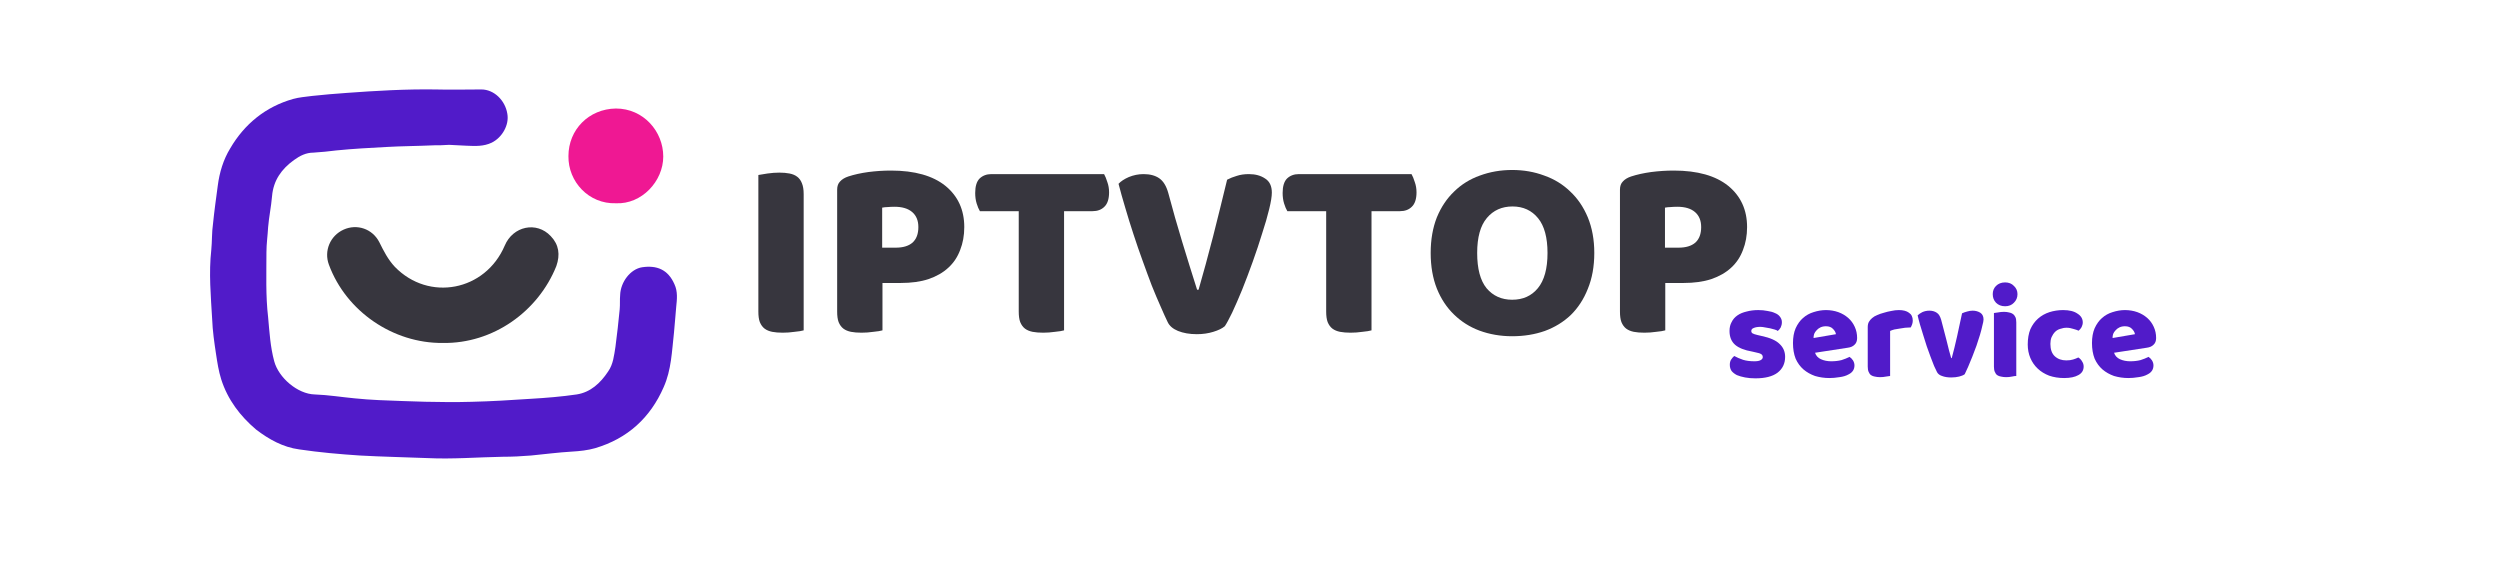 <svg xmlns="http://www.w3.org/2000/svg" xmlns:xlink="http://www.w3.org/1999/xlink" width="177" zoomAndPan="magnify" viewBox="0 0 132.75 30" height="40" preserveAspectRatio="xMidYMid meet" version="1.0"><defs><g/><clipPath id="7972817c63"><path d="M 11.152 4.75 L 36 4.75 L 36 24.348 L 11.152 24.348 Z M 11.152 4.75 " clip-rule="nonzero"/></clipPath></defs><g fill="#37363e" fill-opacity="1"><g transform="translate(39.378, 17.604)"><g><path d="M 3.297 -0.062 C 3.191 -0.031 3.031 -0.004 2.812 0.016 C 2.602 0.047 2.395 0.062 2.188 0.062 C 1.969 0.062 1.781 0.047 1.625 0.016 C 1.469 -0.016 1.332 -0.07 1.219 -0.156 C 1.113 -0.238 1.031 -0.352 0.969 -0.5 C 0.914 -0.645 0.891 -0.832 0.891 -1.062 L 0.891 -8.312 C 0.992 -8.332 1.156 -8.359 1.375 -8.391 C 1.594 -8.422 1.801 -8.438 2 -8.438 C 2.207 -8.438 2.391 -8.422 2.547 -8.391 C 2.711 -8.359 2.848 -8.301 2.953 -8.219 C 3.066 -8.133 3.148 -8.02 3.203 -7.875 C 3.266 -7.727 3.297 -7.535 3.297 -7.297 Z M 3.297 -0.062 "/></g></g></g><g fill="#37363e" fill-opacity="1"><g transform="translate(43.562, 17.604)"><g><path d="M 4 -4.453 C 4.383 -4.453 4.68 -4.539 4.891 -4.719 C 5.098 -4.906 5.203 -5.18 5.203 -5.547 C 5.203 -5.891 5.094 -6.156 4.875 -6.344 C 4.656 -6.531 4.344 -6.625 3.938 -6.625 C 3.789 -6.625 3.672 -6.617 3.578 -6.609 C 3.484 -6.609 3.383 -6.598 3.281 -6.578 L 3.281 -4.453 Z M 3.297 -0.062 C 3.191 -0.031 3.031 -0.004 2.812 0.016 C 2.602 0.047 2.395 0.062 2.188 0.062 C 1.969 0.062 1.781 0.047 1.625 0.016 C 1.469 -0.016 1.332 -0.07 1.219 -0.156 C 1.113 -0.238 1.031 -0.352 0.969 -0.5 C 0.914 -0.645 0.891 -0.832 0.891 -1.062 L 0.891 -7.531 C 0.891 -7.719 0.941 -7.863 1.047 -7.969 C 1.148 -8.082 1.297 -8.172 1.484 -8.234 C 1.797 -8.336 2.148 -8.414 2.547 -8.469 C 2.941 -8.52 3.344 -8.547 3.75 -8.547 C 5.008 -8.547 5.973 -8.273 6.641 -7.734 C 7.305 -7.191 7.641 -6.461 7.641 -5.547 C 7.641 -5.098 7.566 -4.691 7.422 -4.328 C 7.285 -3.961 7.078 -3.648 6.797 -3.391 C 6.516 -3.129 6.16 -2.926 5.734 -2.781 C 5.316 -2.645 4.828 -2.578 4.266 -2.578 L 3.297 -2.578 Z M 3.297 -0.062 "/></g></g></g><g fill="#37363e" fill-opacity="1"><g transform="translate(51.533, 17.604)"><g><path d="M 0.5 -6.391 C 0.438 -6.492 0.379 -6.629 0.328 -6.797 C 0.273 -6.973 0.25 -7.16 0.25 -7.359 C 0.25 -7.711 0.328 -7.969 0.484 -8.125 C 0.648 -8.281 0.859 -8.359 1.109 -8.359 L 7.094 -8.359 C 7.156 -8.254 7.211 -8.113 7.266 -7.938 C 7.328 -7.77 7.359 -7.586 7.359 -7.391 C 7.359 -7.035 7.273 -6.781 7.109 -6.625 C 6.953 -6.469 6.742 -6.391 6.484 -6.391 L 4.969 -6.391 L 4.969 -0.062 C 4.863 -0.031 4.703 -0.004 4.484 0.016 C 4.273 0.047 4.066 0.062 3.859 0.062 C 3.648 0.062 3.461 0.047 3.297 0.016 C 3.141 -0.016 3.004 -0.07 2.891 -0.156 C 2.785 -0.238 2.703 -0.352 2.641 -0.5 C 2.586 -0.645 2.562 -0.832 2.562 -1.062 L 2.562 -6.391 Z M 0.5 -6.391 "/></g></g></g><g fill="#37363e" fill-opacity="1"><g transform="translate(59.16, 17.604)"><g><path d="M 5.875 -0.281 C 5.738 -0.164 5.535 -0.066 5.266 0.016 C 5.004 0.098 4.711 0.141 4.391 0.141 C 4.004 0.141 3.672 0.082 3.391 -0.031 C 3.117 -0.145 2.938 -0.301 2.844 -0.5 C 2.738 -0.719 2.613 -0.992 2.469 -1.328 C 2.32 -1.66 2.164 -2.031 2 -2.438 C 1.844 -2.852 1.68 -3.289 1.516 -3.75 C 1.348 -4.207 1.188 -4.676 1.031 -5.156 C 0.875 -5.633 0.727 -6.102 0.594 -6.562 C 0.457 -7.02 0.336 -7.445 0.234 -7.844 C 0.359 -7.977 0.539 -8.098 0.781 -8.203 C 1.031 -8.305 1.289 -8.359 1.562 -8.359 C 1.906 -8.359 2.18 -8.285 2.391 -8.141 C 2.609 -7.992 2.77 -7.734 2.875 -7.359 C 3.113 -6.461 3.359 -5.602 3.609 -4.781 C 3.859 -3.957 4.125 -3.102 4.406 -2.219 L 4.484 -2.219 C 4.734 -3.082 4.988 -4.02 5.25 -5.031 C 5.508 -6.051 5.758 -7.062 6 -8.062 C 6.156 -8.145 6.328 -8.211 6.516 -8.266 C 6.703 -8.328 6.914 -8.359 7.156 -8.359 C 7.5 -8.359 7.785 -8.281 8.016 -8.125 C 8.254 -7.977 8.375 -7.727 8.375 -7.375 C 8.375 -7.176 8.328 -6.883 8.234 -6.5 C 8.141 -6.113 8.016 -5.68 7.859 -5.203 C 7.711 -4.723 7.547 -4.223 7.359 -3.703 C 7.172 -3.18 6.984 -2.688 6.797 -2.219 C 6.609 -1.758 6.43 -1.352 6.266 -1 C 6.098 -0.656 5.969 -0.414 5.875 -0.281 Z M 5.875 -0.281 "/></g></g></g><g fill="#37363e" fill-opacity="1"><g transform="translate(67.858, 17.604)"><g><path d="M 0.5 -6.391 C 0.438 -6.492 0.379 -6.629 0.328 -6.797 C 0.273 -6.973 0.25 -7.16 0.25 -7.359 C 0.25 -7.711 0.328 -7.969 0.484 -8.125 C 0.648 -8.281 0.859 -8.359 1.109 -8.359 L 7.094 -8.359 C 7.156 -8.254 7.211 -8.113 7.266 -7.938 C 7.328 -7.77 7.359 -7.586 7.359 -7.391 C 7.359 -7.035 7.273 -6.781 7.109 -6.625 C 6.953 -6.469 6.742 -6.391 6.484 -6.391 L 4.969 -6.391 L 4.969 -0.062 C 4.863 -0.031 4.703 -0.004 4.484 0.016 C 4.273 0.047 4.066 0.062 3.859 0.062 C 3.648 0.062 3.461 0.047 3.297 0.016 C 3.141 -0.016 3.004 -0.07 2.891 -0.156 C 2.785 -0.238 2.703 -0.352 2.641 -0.5 C 2.586 -0.645 2.562 -0.832 2.562 -1.062 L 2.562 -6.391 Z M 0.5 -6.391 "/></g></g></g><g fill="#37363e" fill-opacity="1"><g transform="translate(75.485, 17.604)"><g><path d="M 0.484 -4.172 C 0.484 -4.879 0.594 -5.508 0.812 -6.062 C 1.039 -6.613 1.348 -7.07 1.734 -7.438 C 2.117 -7.812 2.57 -8.094 3.094 -8.281 C 3.625 -8.477 4.195 -8.578 4.812 -8.578 C 5.426 -8.578 5.992 -8.477 6.516 -8.281 C 7.047 -8.094 7.504 -7.812 7.891 -7.438 C 8.285 -7.07 8.598 -6.613 8.828 -6.062 C 9.055 -5.508 9.172 -4.879 9.172 -4.172 C 9.172 -3.453 9.055 -2.816 8.828 -2.266 C 8.609 -1.711 8.305 -1.25 7.922 -0.875 C 7.535 -0.508 7.078 -0.227 6.547 -0.031 C 6.016 0.156 5.438 0.25 4.812 0.25 C 4.188 0.25 3.609 0.148 3.078 -0.047 C 2.555 -0.242 2.102 -0.531 1.719 -0.906 C 1.332 -1.281 1.031 -1.738 0.812 -2.281 C 0.594 -2.832 0.484 -3.461 0.484 -4.172 Z M 2.953 -4.172 C 2.953 -3.336 3.117 -2.711 3.453 -2.297 C 3.797 -1.891 4.25 -1.688 4.812 -1.688 C 5.383 -1.688 5.836 -1.891 6.172 -2.297 C 6.516 -2.711 6.688 -3.336 6.688 -4.172 C 6.688 -4.992 6.52 -5.609 6.188 -6.016 C 5.852 -6.43 5.398 -6.641 4.828 -6.641 C 4.266 -6.641 3.812 -6.438 3.469 -6.031 C 3.125 -5.625 2.953 -5.004 2.953 -4.172 Z M 2.953 -4.172 "/></g></g></g><g fill="#37363e" fill-opacity="1"><g transform="translate(85.129, 17.604)"><g><path d="M 4 -4.453 C 4.383 -4.453 4.68 -4.539 4.891 -4.719 C 5.098 -4.906 5.203 -5.18 5.203 -5.547 C 5.203 -5.891 5.094 -6.156 4.875 -6.344 C 4.656 -6.531 4.344 -6.625 3.938 -6.625 C 3.789 -6.625 3.672 -6.617 3.578 -6.609 C 3.484 -6.609 3.383 -6.598 3.281 -6.578 L 3.281 -4.453 Z M 3.297 -0.062 C 3.191 -0.031 3.031 -0.004 2.812 0.016 C 2.602 0.047 2.395 0.062 2.188 0.062 C 1.969 0.062 1.781 0.047 1.625 0.016 C 1.469 -0.016 1.332 -0.07 1.219 -0.156 C 1.113 -0.238 1.031 -0.352 0.969 -0.5 C 0.914 -0.645 0.891 -0.832 0.891 -1.062 L 0.891 -7.531 C 0.891 -7.719 0.941 -7.863 1.047 -7.969 C 1.148 -8.082 1.297 -8.172 1.484 -8.234 C 1.797 -8.336 2.148 -8.414 2.547 -8.469 C 2.941 -8.52 3.344 -8.547 3.75 -8.547 C 5.008 -8.547 5.973 -8.273 6.641 -7.734 C 7.305 -7.191 7.641 -6.461 7.641 -5.547 C 7.641 -5.098 7.566 -4.691 7.422 -4.328 C 7.285 -3.961 7.078 -3.648 6.797 -3.391 C 6.516 -3.129 6.16 -2.926 5.734 -2.781 C 5.316 -2.645 4.828 -2.578 4.266 -2.578 L 3.297 -2.578 Z M 3.297 -0.062 "/></g></g></g><g clip-path="url(#7972817c63)"><path fill="#511bc9" d="M 23.07 7.715 C 22.109 7.758 21.309 7.758 20.508 7.805 C 19.637 7.852 18.746 7.898 17.855 7.988 C 17.465 8.035 17.055 8.082 16.641 8.105 C 16.254 8.105 15.934 8.266 15.613 8.496 C 14.949 8.977 14.516 9.574 14.445 10.426 C 14.398 10.977 14.285 11.504 14.238 12.055 C 14.215 12.492 14.148 12.953 14.148 13.387 C 14.148 14.535 14.102 15.707 14.238 16.855 C 14.309 17.637 14.355 18.418 14.559 19.176 C 14.789 20.051 15.797 20.922 16.711 20.945 C 17.418 20.969 18.129 21.086 18.836 21.152 C 19.273 21.199 19.684 21.223 20.117 21.246 C 21.766 21.312 23.414 21.383 25.039 21.336 C 26.09 21.312 27.145 21.246 28.195 21.176 C 28.996 21.129 29.82 21.062 30.621 20.945 C 31.352 20.832 31.879 20.348 32.289 19.73 C 32.566 19.34 32.609 18.855 32.68 18.418 C 32.77 17.754 32.84 17.086 32.906 16.422 C 32.93 16.168 32.906 15.914 32.93 15.664 C 32.953 14.973 33.48 14.285 34.098 14.191 C 34.875 14.078 35.469 14.309 35.812 15.09 C 35.996 15.48 35.949 15.891 35.906 16.305 C 35.859 16.766 35.836 17.227 35.789 17.66 C 35.676 18.648 35.652 19.637 35.242 20.555 C 34.531 22.188 33.32 23.289 31.605 23.797 C 31.215 23.91 30.781 23.957 30.367 23.98 C 29.637 24.023 28.926 24.117 28.195 24.188 C 27.691 24.23 27.188 24.254 26.707 24.254 C 25.359 24.277 24.031 24.391 22.68 24.324 C 21.492 24.277 20.301 24.254 19.113 24.188 C 18.035 24.117 16.961 24.023 15.887 23.863 C 15.039 23.75 14.285 23.336 13.598 22.809 C 12.754 22.094 12.09 21.223 11.746 20.141 C 11.609 19.707 11.539 19.246 11.473 18.809 C 11.379 18.191 11.289 17.57 11.266 16.949 C 11.195 15.73 11.082 14.492 11.219 13.273 C 11.266 12.812 11.242 12.355 11.312 11.871 C 11.379 11.207 11.473 10.539 11.562 9.871 C 11.652 9.16 11.859 8.473 12.227 7.875 C 12.98 6.586 14.102 5.668 15.566 5.254 C 15.887 5.164 16.23 5.141 16.574 5.094 C 17.168 5.027 17.785 4.98 18.402 4.934 C 19.957 4.82 21.539 4.727 23.117 4.75 C 23.941 4.773 24.742 4.75 25.562 4.75 C 26.227 4.75 26.824 5.324 26.938 6.035 C 27.051 6.633 26.664 7.301 26.113 7.574 C 25.68 7.781 25.242 7.758 24.785 7.738 C 24.465 7.715 24.168 7.715 23.848 7.691 C 23.551 7.715 23.254 7.715 23.07 7.715 Z M 23.07 7.715 " fill-opacity="1" fill-rule="nonzero"/></g><path fill="#37363e" d="M 23.504 18.211 C 20.875 18.234 18.379 16.535 17.465 14.055 C 17.191 13.32 17.535 12.516 18.242 12.195 C 18.953 11.871 19.777 12.148 20.141 12.859 C 20.371 13.32 20.598 13.777 20.965 14.168 C 22.773 16.031 25.77 15.457 26.801 13.043 C 27.234 12.008 28.492 11.734 29.246 12.539 C 29.684 12.996 29.75 13.527 29.543 14.125 C 28.582 16.535 26.184 18.258 23.504 18.211 Z M 23.504 18.211 " fill-opacity="1" fill-rule="nonzero"/><path fill="#ef1893" d="M 32.703 10.793 C 31.262 10.84 30.164 9.645 30.184 8.289 C 30.184 6.887 31.262 5.785 32.703 5.762 C 34.168 5.762 35.219 6.977 35.219 8.312 C 35.219 9.621 34.074 10.859 32.703 10.793 Z M 32.703 10.793 " fill-opacity="1" fill-rule="nonzero"/><g fill="#511bc9" fill-opacity="1"><g transform="translate(91.556, 19.965)"><g><path d="M 3.234 -1.016 C 3.234 -0.66 3.098 -0.379 2.828 -0.172 C 2.566 0.023 2.176 0.125 1.656 0.125 C 1.457 0.125 1.273 0.109 1.109 0.078 C 0.941 0.047 0.797 0.004 0.672 -0.047 C 0.555 -0.109 0.461 -0.18 0.391 -0.266 C 0.328 -0.359 0.297 -0.469 0.297 -0.594 C 0.297 -0.695 0.316 -0.785 0.359 -0.859 C 0.41 -0.941 0.469 -1.008 0.531 -1.062 C 0.664 -0.988 0.82 -0.922 1 -0.859 C 1.176 -0.805 1.379 -0.781 1.609 -0.781 C 1.754 -0.781 1.863 -0.801 1.938 -0.844 C 2.008 -0.883 2.047 -0.938 2.047 -1 C 2.047 -1.07 2.02 -1.125 1.969 -1.156 C 1.914 -1.195 1.82 -1.227 1.688 -1.25 L 1.484 -1.297 C 1.078 -1.367 0.773 -1.488 0.578 -1.656 C 0.379 -1.832 0.281 -2.078 0.281 -2.391 C 0.281 -2.566 0.316 -2.723 0.391 -2.859 C 0.461 -3.004 0.566 -3.125 0.703 -3.219 C 0.836 -3.312 1 -3.379 1.188 -3.422 C 1.375 -3.473 1.582 -3.5 1.812 -3.5 C 1.988 -3.5 2.148 -3.484 2.297 -3.453 C 2.453 -3.43 2.582 -3.395 2.688 -3.344 C 2.801 -3.301 2.891 -3.238 2.953 -3.156 C 3.023 -3.07 3.062 -2.973 3.062 -2.859 C 3.062 -2.754 3.039 -2.66 3 -2.578 C 2.957 -2.504 2.906 -2.441 2.844 -2.391 C 2.812 -2.422 2.754 -2.445 2.672 -2.469 C 2.598 -2.488 2.52 -2.508 2.438 -2.531 C 2.352 -2.551 2.266 -2.566 2.172 -2.578 C 2.078 -2.598 1.992 -2.609 1.922 -2.609 C 1.766 -2.609 1.645 -2.586 1.562 -2.547 C 1.477 -2.516 1.438 -2.461 1.438 -2.391 C 1.438 -2.336 1.457 -2.297 1.5 -2.266 C 1.551 -2.234 1.645 -2.203 1.781 -2.172 L 1.984 -2.125 C 2.43 -2.031 2.75 -1.891 2.938 -1.703 C 3.133 -1.523 3.234 -1.297 3.234 -1.016 Z M 3.234 -1.016 "/></g></g></g><g fill="#511bc9" fill-opacity="1"><g transform="translate(94.988, 19.965)"><g><path d="M 2.156 0.109 C 1.883 0.109 1.629 0.07 1.391 0 C 1.16 -0.082 0.957 -0.195 0.781 -0.344 C 0.602 -0.5 0.461 -0.691 0.359 -0.922 C 0.266 -1.16 0.219 -1.438 0.219 -1.75 C 0.219 -2.051 0.266 -2.312 0.359 -2.531 C 0.461 -2.758 0.594 -2.941 0.75 -3.078 C 0.914 -3.223 1.102 -3.328 1.312 -3.391 C 1.531 -3.461 1.75 -3.5 1.969 -3.5 C 2.207 -3.5 2.426 -3.461 2.625 -3.391 C 2.832 -3.316 3.008 -3.211 3.156 -3.078 C 3.301 -2.953 3.414 -2.797 3.5 -2.609 C 3.582 -2.43 3.625 -2.234 3.625 -2.016 C 3.625 -1.859 3.578 -1.738 3.484 -1.656 C 3.398 -1.57 3.281 -1.52 3.125 -1.5 L 1.391 -1.234 C 1.441 -1.078 1.547 -0.961 1.703 -0.891 C 1.867 -0.816 2.051 -0.781 2.25 -0.781 C 2.445 -0.781 2.629 -0.801 2.797 -0.844 C 2.961 -0.895 3.102 -0.953 3.219 -1.016 C 3.289 -0.973 3.352 -0.91 3.406 -0.828 C 3.457 -0.742 3.484 -0.656 3.484 -0.562 C 3.484 -0.352 3.383 -0.195 3.188 -0.094 C 3.039 -0.008 2.875 0.039 2.688 0.062 C 2.5 0.094 2.32 0.109 2.156 0.109 Z M 1.969 -2.641 C 1.852 -2.641 1.754 -2.617 1.672 -2.578 C 1.586 -2.535 1.52 -2.484 1.469 -2.422 C 1.414 -2.367 1.375 -2.305 1.344 -2.234 C 1.32 -2.16 1.312 -2.086 1.312 -2.016 L 2.5 -2.219 C 2.488 -2.312 2.438 -2.406 2.344 -2.5 C 2.258 -2.594 2.133 -2.641 1.969 -2.641 Z M 1.969 -2.641 "/></g></g></g><g fill="#511bc9" fill-opacity="1"><g transform="translate(98.818, 19.965)"><g><path d="M 1.547 0 C 1.504 0.008 1.43 0.02 1.328 0.031 C 1.234 0.051 1.129 0.062 1.016 0.062 C 0.91 0.062 0.816 0.051 0.734 0.031 C 0.66 0.02 0.594 -0.004 0.531 -0.047 C 0.477 -0.086 0.438 -0.145 0.406 -0.219 C 0.375 -0.289 0.359 -0.383 0.359 -0.5 L 0.359 -2.594 C 0.359 -2.707 0.379 -2.801 0.422 -2.875 C 0.461 -2.945 0.52 -3.016 0.594 -3.078 C 0.664 -3.141 0.754 -3.191 0.859 -3.234 C 0.973 -3.285 1.094 -3.328 1.219 -3.359 C 1.344 -3.398 1.473 -3.43 1.609 -3.453 C 1.742 -3.484 1.879 -3.5 2.016 -3.5 C 2.242 -3.5 2.422 -3.453 2.547 -3.359 C 2.68 -3.273 2.75 -3.133 2.75 -2.938 C 2.75 -2.875 2.738 -2.812 2.719 -2.75 C 2.695 -2.688 2.672 -2.629 2.641 -2.578 C 2.547 -2.578 2.445 -2.57 2.344 -2.562 C 2.238 -2.551 2.141 -2.535 2.047 -2.516 C 1.953 -2.504 1.859 -2.488 1.766 -2.469 C 1.68 -2.445 1.609 -2.422 1.547 -2.391 Z M 1.547 0 "/></g></g></g><g fill="#511bc9" fill-opacity="1"><g transform="translate(101.685, 19.965)"><g><path d="M 2.641 -0.094 C 2.566 -0.039 2.469 0 2.344 0.031 C 2.219 0.062 2.078 0.078 1.922 0.078 C 1.734 0.078 1.57 0.051 1.438 0 C 1.312 -0.039 1.223 -0.109 1.172 -0.203 C 1.129 -0.285 1.078 -0.395 1.016 -0.531 C 0.961 -0.676 0.898 -0.836 0.828 -1.016 C 0.766 -1.191 0.695 -1.379 0.625 -1.578 C 0.562 -1.773 0.5 -1.973 0.438 -2.172 C 0.375 -2.367 0.316 -2.555 0.266 -2.734 C 0.211 -2.922 0.172 -3.082 0.141 -3.219 C 0.203 -3.281 0.285 -3.336 0.391 -3.391 C 0.504 -3.441 0.629 -3.469 0.766 -3.469 C 0.922 -3.469 1.051 -3.43 1.156 -3.359 C 1.258 -3.297 1.336 -3.172 1.391 -2.984 L 1.672 -1.906 C 1.723 -1.695 1.77 -1.508 1.812 -1.344 C 1.863 -1.176 1.898 -1.047 1.922 -0.953 L 1.953 -0.953 C 2.047 -1.297 2.141 -1.676 2.234 -2.094 C 2.328 -2.508 2.414 -2.922 2.5 -3.328 C 2.582 -3.367 2.672 -3.398 2.766 -3.422 C 2.867 -3.453 2.969 -3.469 3.062 -3.469 C 3.219 -3.469 3.352 -3.43 3.469 -3.359 C 3.582 -3.285 3.641 -3.164 3.641 -3 C 3.641 -2.926 3.617 -2.816 3.578 -2.672 C 3.547 -2.523 3.504 -2.363 3.453 -2.188 C 3.398 -2.008 3.336 -1.816 3.266 -1.609 C 3.191 -1.41 3.117 -1.219 3.047 -1.031 C 2.973 -0.844 2.898 -0.664 2.828 -0.5 C 2.754 -0.332 2.691 -0.195 2.641 -0.094 Z M 2.641 -0.094 "/></g></g></g><g fill="#511bc9" fill-opacity="1"><g transform="translate(105.487, 19.965)"><g><path d="M 0.328 -4.344 C 0.328 -4.52 0.383 -4.664 0.5 -4.781 C 0.625 -4.906 0.785 -4.969 0.984 -4.969 C 1.18 -4.969 1.336 -4.906 1.453 -4.781 C 1.578 -4.664 1.641 -4.52 1.641 -4.344 C 1.641 -4.164 1.578 -4.016 1.453 -3.891 C 1.336 -3.766 1.18 -3.703 0.984 -3.703 C 0.785 -3.703 0.625 -3.766 0.5 -3.891 C 0.383 -4.016 0.328 -4.164 0.328 -4.344 Z M 1.578 0 C 1.523 0 1.445 0.008 1.344 0.031 C 1.25 0.051 1.148 0.062 1.047 0.062 C 0.941 0.062 0.848 0.051 0.766 0.031 C 0.691 0.02 0.625 -0.004 0.562 -0.047 C 0.508 -0.086 0.469 -0.145 0.438 -0.219 C 0.406 -0.289 0.391 -0.383 0.391 -0.5 L 0.391 -3.344 C 0.441 -3.352 0.516 -3.363 0.609 -3.375 C 0.711 -3.395 0.816 -3.406 0.922 -3.406 C 1.023 -3.406 1.113 -3.395 1.188 -3.375 C 1.27 -3.363 1.336 -3.336 1.391 -3.297 C 1.453 -3.254 1.5 -3.195 1.531 -3.125 C 1.562 -3.062 1.578 -2.969 1.578 -2.844 Z M 1.578 0 "/></g></g></g><g fill="#511bc9" fill-opacity="1"><g transform="translate(107.454, 19.965)"><g><path d="M 2.281 -2.562 C 2.164 -2.562 2.051 -2.539 1.938 -2.5 C 1.832 -2.469 1.742 -2.414 1.672 -2.344 C 1.598 -2.27 1.535 -2.176 1.484 -2.062 C 1.441 -1.957 1.422 -1.836 1.422 -1.703 C 1.422 -1.41 1.5 -1.191 1.656 -1.047 C 1.82 -0.898 2.023 -0.828 2.266 -0.828 C 2.41 -0.828 2.531 -0.844 2.625 -0.875 C 2.727 -0.906 2.82 -0.941 2.906 -0.984 C 3 -0.922 3.066 -0.848 3.109 -0.766 C 3.16 -0.691 3.188 -0.602 3.188 -0.5 C 3.188 -0.301 3.094 -0.148 2.906 -0.047 C 2.727 0.055 2.477 0.109 2.156 0.109 C 1.863 0.109 1.598 0.066 1.359 -0.016 C 1.117 -0.109 0.914 -0.234 0.75 -0.391 C 0.582 -0.547 0.453 -0.734 0.359 -0.953 C 0.266 -1.172 0.219 -1.41 0.219 -1.672 C 0.219 -1.984 0.266 -2.254 0.359 -2.484 C 0.461 -2.711 0.598 -2.898 0.766 -3.047 C 0.941 -3.203 1.145 -3.316 1.375 -3.391 C 1.602 -3.461 1.844 -3.5 2.094 -3.5 C 2.426 -3.5 2.68 -3.438 2.859 -3.312 C 3.047 -3.195 3.141 -3.039 3.141 -2.844 C 3.141 -2.758 3.117 -2.676 3.078 -2.594 C 3.035 -2.52 2.984 -2.457 2.922 -2.406 C 2.848 -2.438 2.754 -2.469 2.641 -2.5 C 2.523 -2.539 2.406 -2.562 2.281 -2.562 Z M 2.281 -2.562 "/></g></g></g><g fill="#511bc9" fill-opacity="1"><g transform="translate(110.865, 19.965)"><g><path d="M 2.156 0.109 C 1.883 0.109 1.629 0.07 1.391 0 C 1.16 -0.082 0.957 -0.195 0.781 -0.344 C 0.602 -0.5 0.461 -0.691 0.359 -0.922 C 0.266 -1.16 0.219 -1.438 0.219 -1.75 C 0.219 -2.051 0.266 -2.312 0.359 -2.531 C 0.461 -2.758 0.594 -2.941 0.75 -3.078 C 0.914 -3.223 1.102 -3.328 1.312 -3.391 C 1.531 -3.461 1.75 -3.5 1.969 -3.5 C 2.207 -3.5 2.426 -3.461 2.625 -3.391 C 2.832 -3.316 3.008 -3.211 3.156 -3.078 C 3.301 -2.953 3.414 -2.797 3.5 -2.609 C 3.582 -2.43 3.625 -2.234 3.625 -2.016 C 3.625 -1.859 3.578 -1.738 3.484 -1.656 C 3.398 -1.57 3.281 -1.52 3.125 -1.5 L 1.391 -1.234 C 1.441 -1.078 1.547 -0.961 1.703 -0.891 C 1.867 -0.816 2.051 -0.781 2.25 -0.781 C 2.445 -0.781 2.629 -0.801 2.797 -0.844 C 2.961 -0.895 3.102 -0.953 3.219 -1.016 C 3.289 -0.973 3.352 -0.91 3.406 -0.828 C 3.457 -0.742 3.484 -0.656 3.484 -0.562 C 3.484 -0.352 3.383 -0.195 3.188 -0.094 C 3.039 -0.008 2.875 0.039 2.688 0.062 C 2.5 0.094 2.32 0.109 2.156 0.109 Z M 1.969 -2.641 C 1.852 -2.641 1.754 -2.617 1.672 -2.578 C 1.586 -2.535 1.52 -2.484 1.469 -2.422 C 1.414 -2.367 1.375 -2.305 1.344 -2.234 C 1.32 -2.16 1.312 -2.086 1.312 -2.016 L 2.5 -2.219 C 2.488 -2.312 2.438 -2.406 2.344 -2.5 C 2.258 -2.594 2.133 -2.641 1.969 -2.641 Z M 1.969 -2.641 "/></g></g></g></svg>